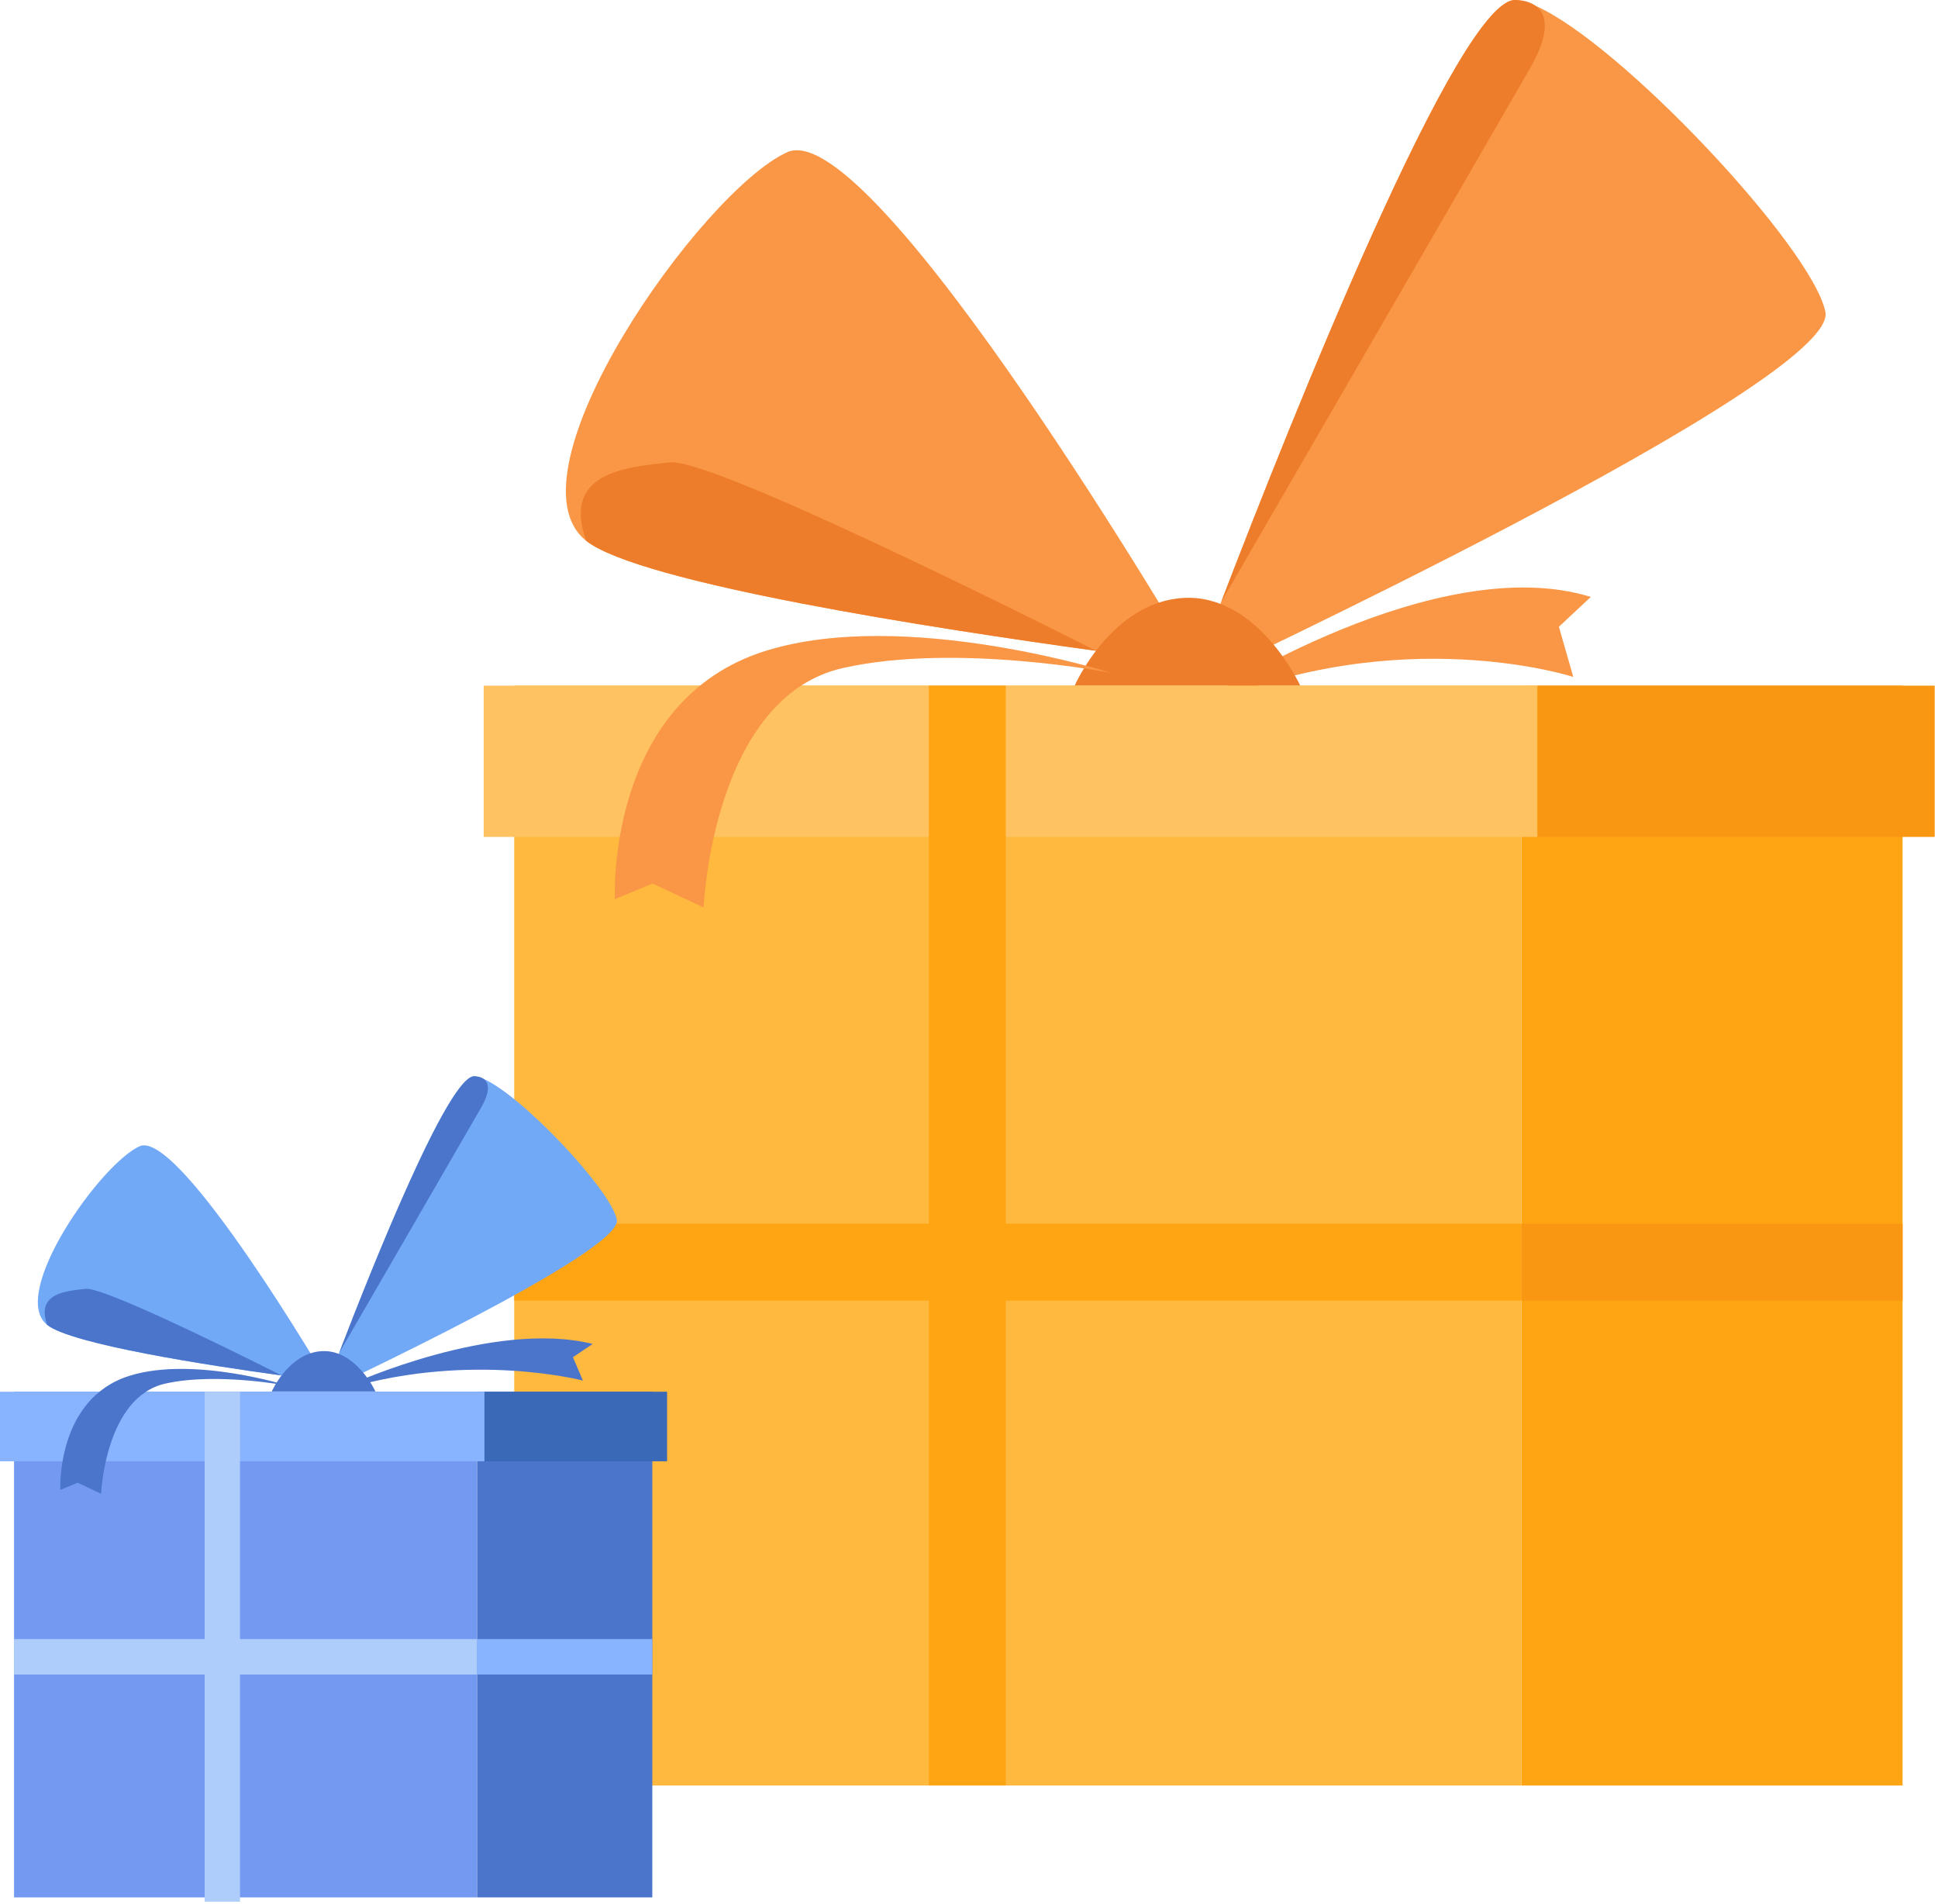 <svg width="339" height="333" viewBox="0 0 339 333" fill="none" xmlns="http://www.w3.org/2000/svg">
<path d="M332.801 119.927H266.117V312.311H332.801V119.927Z" fill="#FFA412"/>
<path d="M266.119 119.927H89.948V312.311H266.119V119.927Z" fill="#FFB93E"/>
<path d="M266.118 227.504V214.038L89.947 214.038V227.504L266.118 227.504Z" fill="#FFA412"/>
<path d="M332.804 227.503V214.038H266.12V227.503H332.804Z" fill="#FA9712"/>
<path d="M211.414 121.989C211.414 121.989 251.214 96.085 278.269 104.408L272.688 109.629L275.202 118.403C275.202 118.403 245.118 108.59 210.591 123.465L211.414 121.989Z" fill="#F99746"/>
<path d="M209.186 116.123C209.186 116.123 202.163 115.272 191.696 113.831C163.91 110.001 111.864 101.994 102.523 94.582C87.844 82.939 122.626 33.493 137.683 26.63C152.739 19.773 209.186 116.123 209.186 116.123Z" fill="#F99746"/>
<path d="M319.303 54.549C321.811 66.799 208.153 119.72 208.153 119.72C208.153 119.72 210.221 114.12 213.585 105.35C213.585 105.35 213.591 105.342 213.595 105.334C225.882 73.306 255.485 -1.019 265.212 0.011C266.19 0.112 267.332 0.463 268.608 1.023C283.551 7.606 316.991 43.268 319.303 54.549Z" fill="#F99746"/>
<path d="M267.652 11.914C260.712 23.991 214.32 104.086 213.595 105.334C225.882 73.306 255.486 -1.019 265.212 0.011C265.212 0.011 267.139 -0.045 268.609 1.023C270.382 2.316 271.483 5.245 267.652 11.914Z" fill="#ED7D2B"/>
<path d="M191.716 113.83H191.697C163.911 110.001 111.865 101.993 102.523 94.582C98.306 82.682 109.249 81.712 117.215 80.875C125.173 80.035 191.716 113.83 191.716 113.83Z" fill="#ED7D2B"/>
<path d="M187.987 119.912C187.987 119.912 194.359 105.394 206.899 104.591C219.997 103.751 227.435 119.912 227.435 119.912H187.987V119.912Z" fill="#ED7D2B"/>
<path d="M268.945 119.927H84.607V146.387H268.945V119.927Z" fill="#FFC261"/>
<path d="M338.425 119.927H268.945V146.387H338.425V119.927Z" fill="#FA9712"/>
<path d="M194.444 117.711C194.444 117.711 158.34 106.256 133.977 113.83C105.895 122.558 107.559 157.266 107.559 157.266L114.165 154.546L123.082 158.736C123.082 158.736 124.586 121.985 147.481 116.839C167.276 112.391 194.444 117.711 194.444 117.711Z" fill="#F99746"/>
<path d="M175.923 119.927H162.479V312.29H175.923V119.927Z" fill="#FFA412"/>
<path d="M114.104 243.432H83.447V331.878H114.104V243.432Z" fill="#4A75CB"/>
<path d="M83.449 243.432H2.457V331.878H83.449V243.432Z" fill="#739AF0"/>
<path d="M83.447 292.889V286.699H2.454V292.889H83.447Z" fill="#AFCDFB"/>
<path d="M114.105 292.889V286.698H83.448V292.889H114.105Z" fill="#88B3FF"/>
<path d="M61.537 242.072C61.537 242.072 86.368 230.785 103.675 235.073L100.219 237.389L101.961 241.478C101.961 241.478 82.704 236.45 61.039 242.739L61.537 242.072Z" fill="#4A75CB"/>
<path d="M57.283 241.639C57.283 241.639 54.055 241.247 49.243 240.585C36.468 238.825 12.542 235.143 8.247 231.735C1.499 226.383 17.489 203.65 24.412 200.495C31.333 197.342 57.283 241.639 57.283 241.639Z" fill="#72A9F7"/>
<path d="M107.907 213.33C109.061 218.961 56.807 243.292 56.807 243.292C56.807 243.292 57.758 240.717 59.305 236.685C59.305 236.685 59.307 236.682 59.31 236.678C64.96 221.953 78.568 187.784 83.041 188.257C83.491 188.303 84.017 188.465 84.603 188.721C91.471 191.749 106.845 208.145 107.907 213.33Z" fill="#72A9F7"/>
<path d="M84.161 193.73C80.969 199.283 59.643 236.105 59.309 236.678C64.959 221.953 78.567 187.784 83.04 188.257C83.04 188.257 83.926 188.231 84.602 188.721C85.417 189.317 85.924 190.665 84.161 193.73Z" fill="#4A75CB"/>
<path d="M49.252 240.586H49.243C36.468 238.826 12.542 235.144 8.247 231.736C6.308 226.264 11.34 225.819 15.002 225.435C18.66 225.048 49.252 240.586 49.252 240.586Z" fill="#4A75CB"/>
<path d="M47.538 243.382C47.538 243.382 50.466 236.708 56.232 236.337C62.253 235.951 65.673 243.382 65.673 243.382H47.538Z" fill="#4A75CB"/>
<path d="M84.746 243.432H0V255.597H84.746V243.432Z" fill="#88B3FF"/>
<path d="M116.689 243.432H84.746V255.597H116.689V243.432Z" fill="#3969B7"/>
<path d="M50.496 242.413C50.496 242.413 33.897 237.146 22.697 240.629C9.787 244.643 10.552 260.598 10.552 260.598L13.588 259.347L17.687 261.274C17.687 261.274 18.379 244.378 28.905 242.013C38.007 239.969 50.496 242.413 50.496 242.413Z" fill="#4A75CB"/>
<path d="M41.983 243.432H35.802V332.641H41.983V243.432Z" fill="#AFCDFB"/>
</svg>
